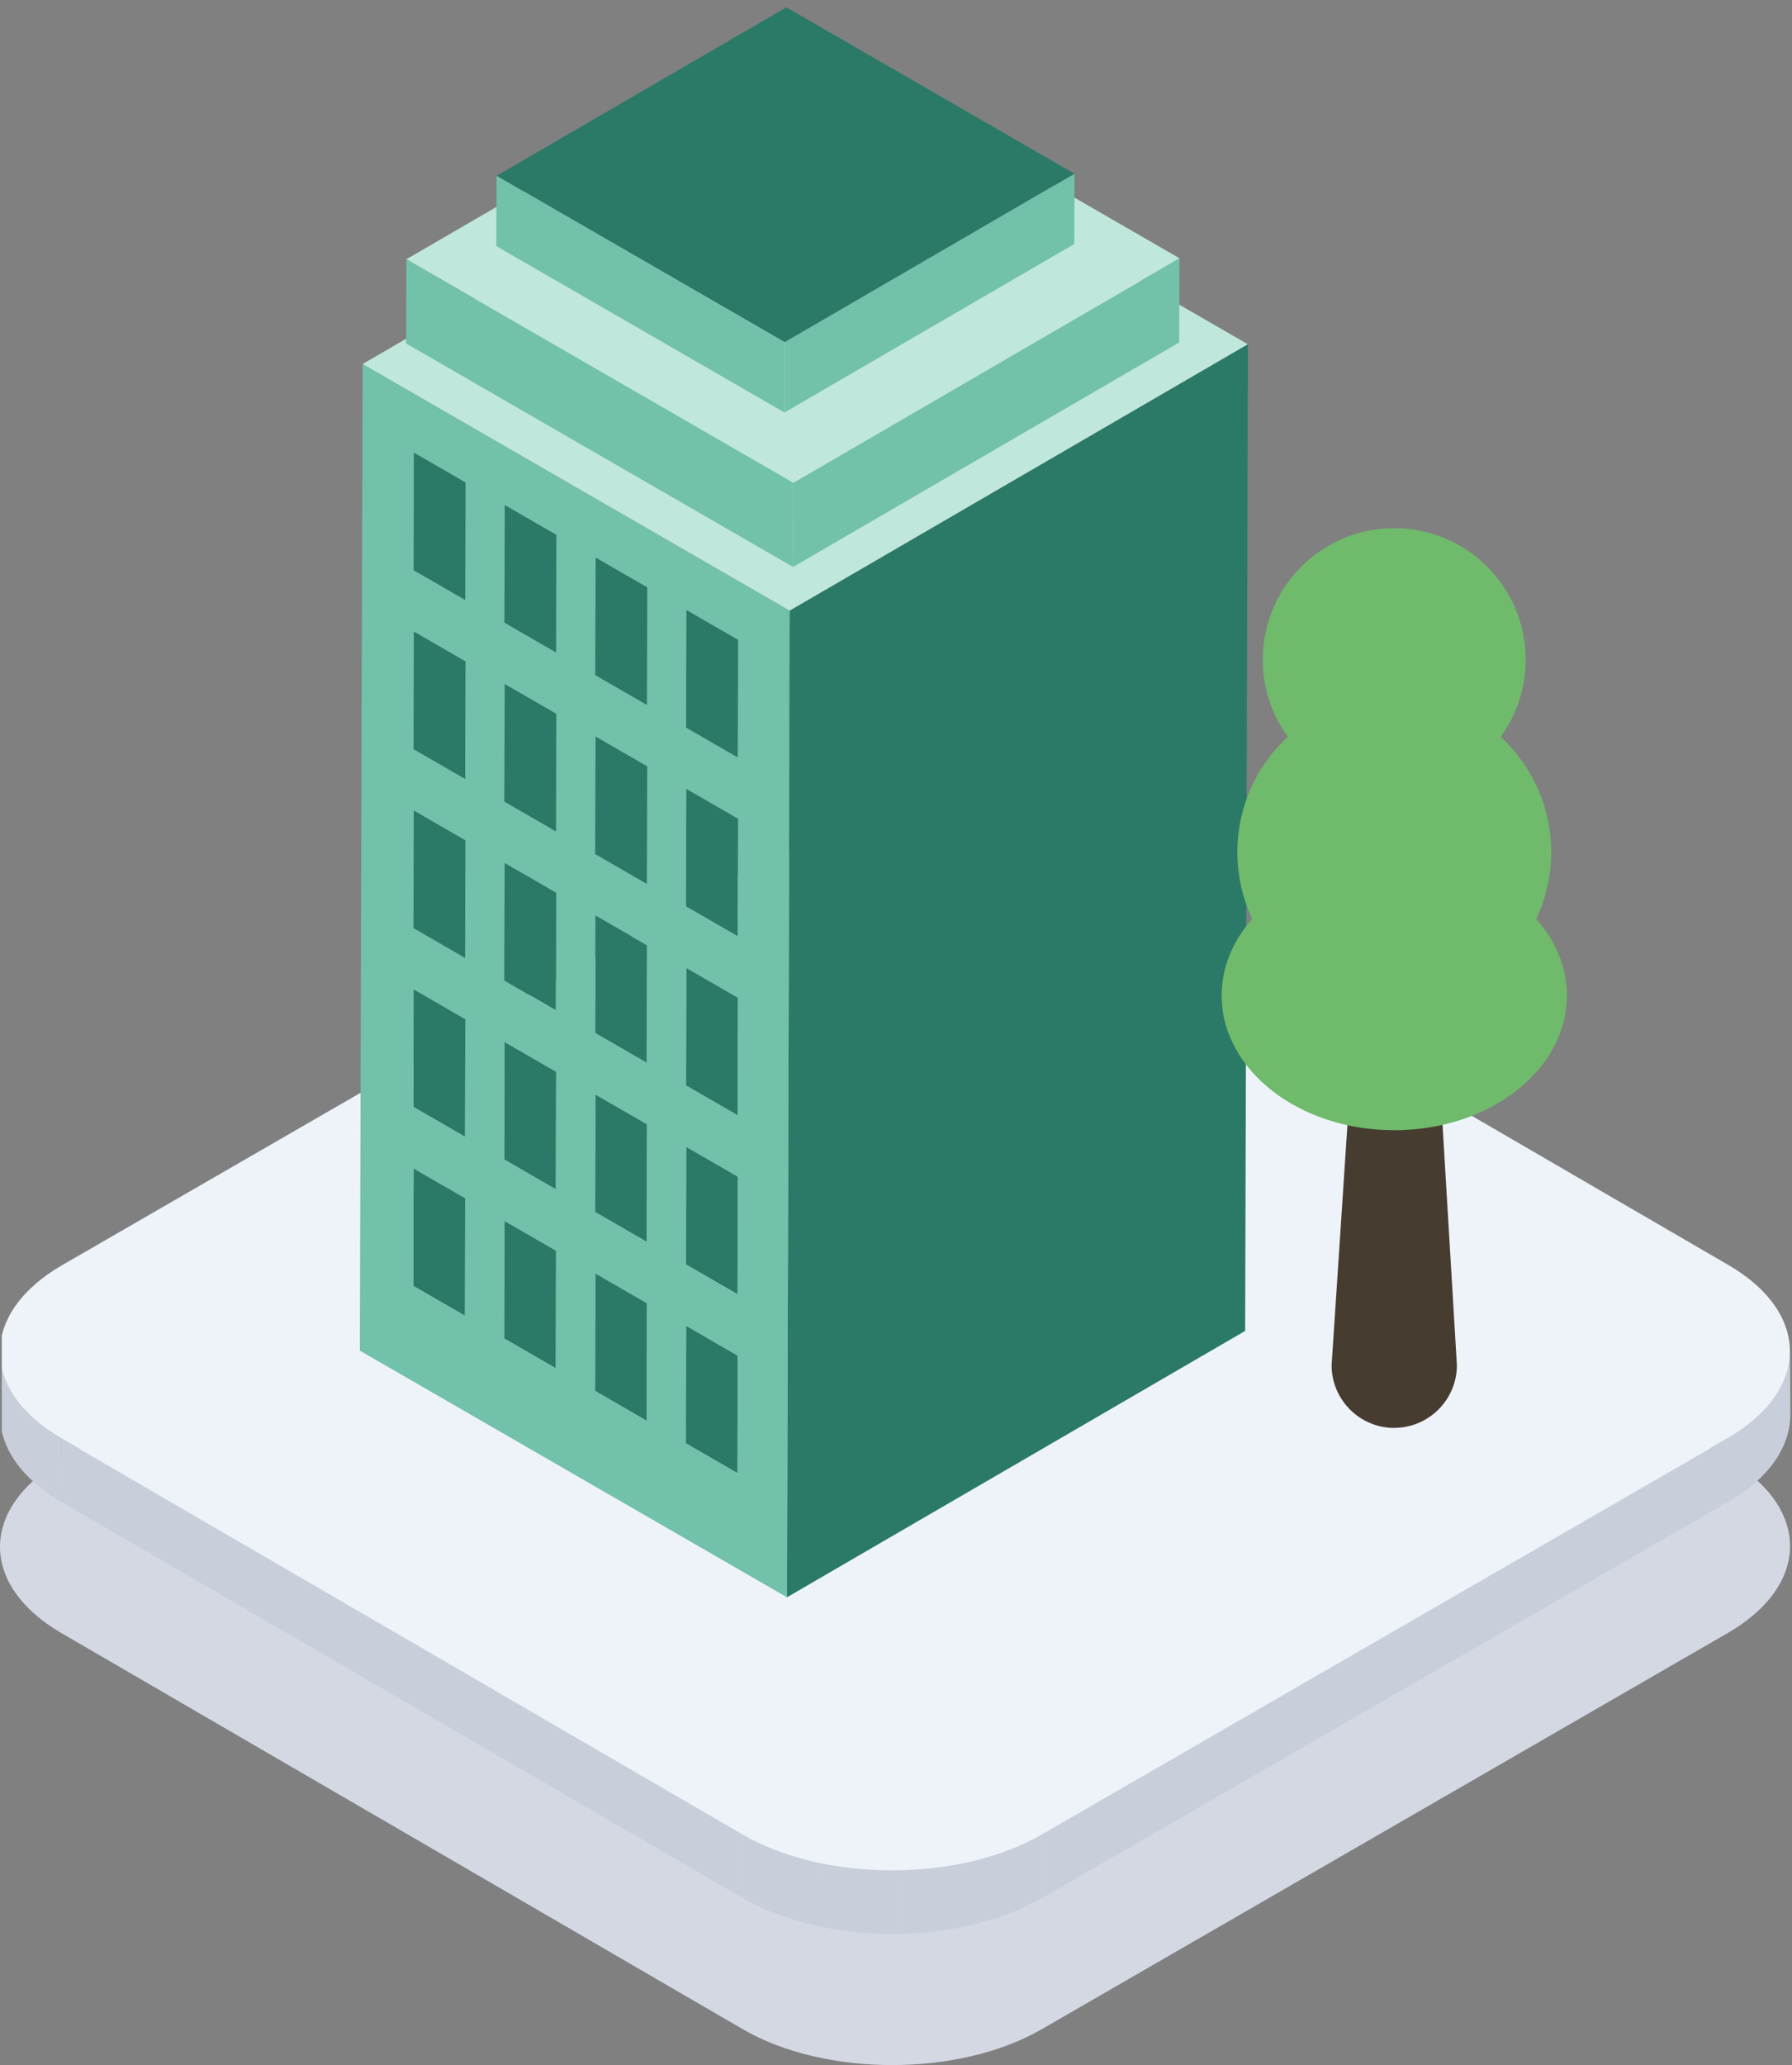 <svg viewBox="0 0 250 288" xmlns="http://www.w3.org/2000/svg" xmlns:xlink="http://www.w3.org/1999/xlink"><rect x="0" y="0" width="250" height="288" fill="#808080" stroke="none"/><clipPath id="a"><path d="m.25.14h249.75v287.55h-249.75z" transform="matrix(-1 0 0 -1 250.25 287.83)"/></clipPath><path d="m8.71 203.59c-11.56 6.68-11.62 17.5-.13 24.18l95.03 55.23c11.49 6.68 30.18 6.68 41.74 0l95.66-55.23c11.57-6.68 11.63-17.5.14-24.18l-95.03-55.23c-11.49-6.68-30.18-6.68-41.75 0z" fill="#d3d8e3"/><g clip-path="url(#a)" fill="none"><path d="m0 .74h249.75v287.55h-249.75z" fill="none" transform="matrix(-1 0 0 -1 249.75 289.02)"/><path d="m-.01 188.61.03 8.87c.01 4.35 2.87 8.69 8.58 12.01l-.02-8.87c-5.72-3.32-8.58-7.67-8.59-12.01" fill="#c8cfdb"/><path d="m241 200.61.03 8.87c2.88-1.66 5.05-3.58 6.5-5.63l-.02-8.87c-1.45 2.05-3.62 3.97-6.5 5.63" fill="#c8cfdb"/><path d="m247.5 194.98.03 8.87c1.35-1.91 2.09-3.93 2.2-5.96l-.03-8.87c-.11 2.03-.85 4.05-2.2 5.96" fill="#c8cfdb"/><path d="m249.7 189.02.03 8.87c.01-.19.02-.39.02-.58l-.03-8.87c0 .19 0 .39-.02.58" fill="#c8cfdb"/><path d="m249.74 197.31-.03-8.87c.01 4.4-2.89 8.82-8.71 12.17l.03 8.87c5.82-3.36 8.73-7.77 8.71-12.17" fill="#c8cfdb"/><path d="m8.56 200.61.03 8.88 95.03 55.22-.02-8.87z" fill="#c8cfdb"/><path d="m145.34 255.84.03 8.87 95.65-55.22-.02-8.88z" fill="#c8cfdb"/><path d="m103.6 255.84.03 8.87c3.23 1.88 7.04 3.23 11.09 4.05l-.03-8.87c-4.06-.82-7.86-2.17-11.09-4.05" fill="#c8cfdb"/><path d="m114.69 259.89.03 8.87c3.36.68 6.89 1 10.41.95l-.03-8.87c-3.52.05-7.05-.27-10.41-.95" fill="#c8cfdb"/><path d="m125.1 260.84.03 8.87c7.33-.09 14.63-1.76 20.24-5l-.03-8.87c-5.62 3.24-12.91 4.91-20.24 5" fill="#c8cfdb"/><path d="m8.7 176.43c-11.57 6.68-11.63 17.5-.14 24.18l95.03 55.23c11.49 6.68 30.18 6.68 41.75 0l95.65-55.23c11.57-6.68 11.63-17.5.14-24.18l-95.03-55.23c-11.49-6.68-30.18-6.68-41.75 0z" fill="#eef3fa"/><path d="m50.59 50.77 59.59 34.4-.39 137.6-59.59-34.4.39-137.59zm19.81 94.56-.05 16.38 7.19 4.15.05-16.38zm32.48 60.13.05-16.38-7.19-4.15-.05 16.38zm-19.8-77.77-.05 16.38 7.19 4.15.05-16.38zm-18.22 55.82.05-16.38-7.19-4.15-.05 16.38zm30.9-73.46-.05 16.38 7.19 4.15.05-16.38zm-12.69 42.6-.05 16.38 7.19 4.15.05-16.38zm12.68-17.64-.05 16.38 7.19 4.15.05-16.38zm-18.22 55.82.05-16.38-7.19-4.15-.05 16.38zm-19.8-77.77-.05 16.38 7.19 4.15.05-16.38zm25.37-35.28-.05 16.38 7.19 4.15.05-16.38zm-25.35-14.63-.05 16.38 7.19 4.15.05-16.38zm12.66 32.27-.05 16.38 7.19 4.15.05-16.38zm-12.67-7.32-.05 16.38 7.19 4.15.05-16.38zm12.68-17.64-.05 16.38 7.19 4.15.05-16.38zm-12.7 67.56-.05 16.38 7.19 4.15.05-16.38zm38.02 21.95-.05 16.38 7.19 4.15.05-16.38zm-25.34-39.59-.05 16.38 7.19 4.15.05-16.38zm25.37-35.28-.05 16.38 7.19 4.15.05-16.38zm-5.57 113.05.05-16.38-7.19-4.15-.05 16.38zm-7.11-95.41-.05 16.38 7.19 4.15.05-16.38z" fill="#72c1aa"/><g fill="#2b7a67"><path d="m77.58 174.44-.05 16.38-7.19-4.15.05-16.38z"/><path d="m64.92 117.2-.04 16.39-7.19-4.16.04-16.38z"/><path d="m102.93 164.11-.04 16.39-7.19-4.15.04-16.39z"/><path d="m64.93 92.24-.04 16.39-7.19-4.15.04-16.39z"/><path d="m102.94 139.15-.04 16.39-7.19-4.15.04-16.39z"/><path d="m64.94 67.29-.04 16.38-7.19-4.15.04-16.38z"/><path d="m90.28 106.88-.05 16.38-7.19-4.15.05-16.38z"/><path d="m90.29 81.92-.05 16.38-7.19-4.15.05-16.38z"/><path d="m102.96 89.24-.04 16.38-7.19-4.15.04-16.38z"/><path d="m64.9 167.12-.04 16.38-7.19-4.15.04-16.38z"/><path d="m64.91 142.16-.04 16.38-7.19-4.15.04-16.38z"/><path d="m90.25 181.76-.05 16.38-7.18-4.15.04-16.38z"/><path d="m77.59 149.48-.05 16.38-7.19-4.15.05-16.38z"/><path d="m102.92 189.07-.04 16.38-7.19-4.15.04-16.38z"/><path d="m90.26 156.8-.05 16.38-7.19-4.15.05-16.38z"/><path d="m77.6 124.52-.05 16.38-7.19-4.15.05-16.38z"/><path d="m90.27 131.84-.05 16.38-7.19-4.15.05-16.38z"/><path d="m77.61 99.56-.05 16.38-7.19-4.15.05-16.38z"/><path d="m77.62 74.6-.05 16.39-7.19-4.16.05-16.38z"/><path d="m102.95 114.19-.04 16.39-7.19-4.15.04-16.39z"/></g><path d="m50.59 50.77 63.92-37.15 59.59 34.4-63.92 37.15z" fill="#c0e7dc"/><path d="m110.18 85.17 63.92-37.15-.39 137.6-63.92 37.15z" fill="#2b7a67"/><path d="m110.67 67.33 53.88-31.31-.04 11.74-53.87 31.31z" fill="#72c1aa"/><path d="m56.69 36.16 53.88-31.3 53.98 31.16-53.88 31.31z" fill="#c0e7dc"/><path d="m110.67 67.33-.03 11.74-53.99-31.17.04-11.74z" fill="#72c1aa"/><path d="m109.47 47.73 40.43-23.5-.03 9.8-40.43 23.5z" fill="#72c1aa"/><path d="m69.27 24.52 40.43-23.5 40.2 23.21-40.43 23.5z" fill="#2b7a67"/><path d="m109.47 47.73-.03 9.8-40.2-23.21.03-9.8z" fill="#72c1aa"/><path d="m194.51 199.14c4.81 0 8.74-3.93 8.74-8.74l-3.28-54.93c0-4.81-.66-7.8-5.46-7.8s-5.15 3.46-5.15 8.27l-3.59 54.47c0 4.81 3.93 8.74 8.74 8.74" fill="#473c30"/><path d="m174.7 128.16c-1.33-2.83-2.08-5.98-2.08-9.32 0-6.36 2.71-12.08 7.04-16.08-2.2-3.02-3.49-6.74-3.49-10.76 0-10.13 8.21-18.34 18.34-18.34s18.34 8.21 18.34 18.34c0 4.02-1.3 7.74-3.49 10.76 4.33 4 7.04 9.72 7.04 16.08 0 3.33-.75 6.49-2.08 9.32 2.69 3.03 4.27 6.71 4.27 10.68 0 10.38-10.78 18.79-24.08 18.79s-24.08-8.41-24.08-18.79c0-3.97 1.58-7.65 4.27-10.68" fill="#6fba6b"/></g></svg>